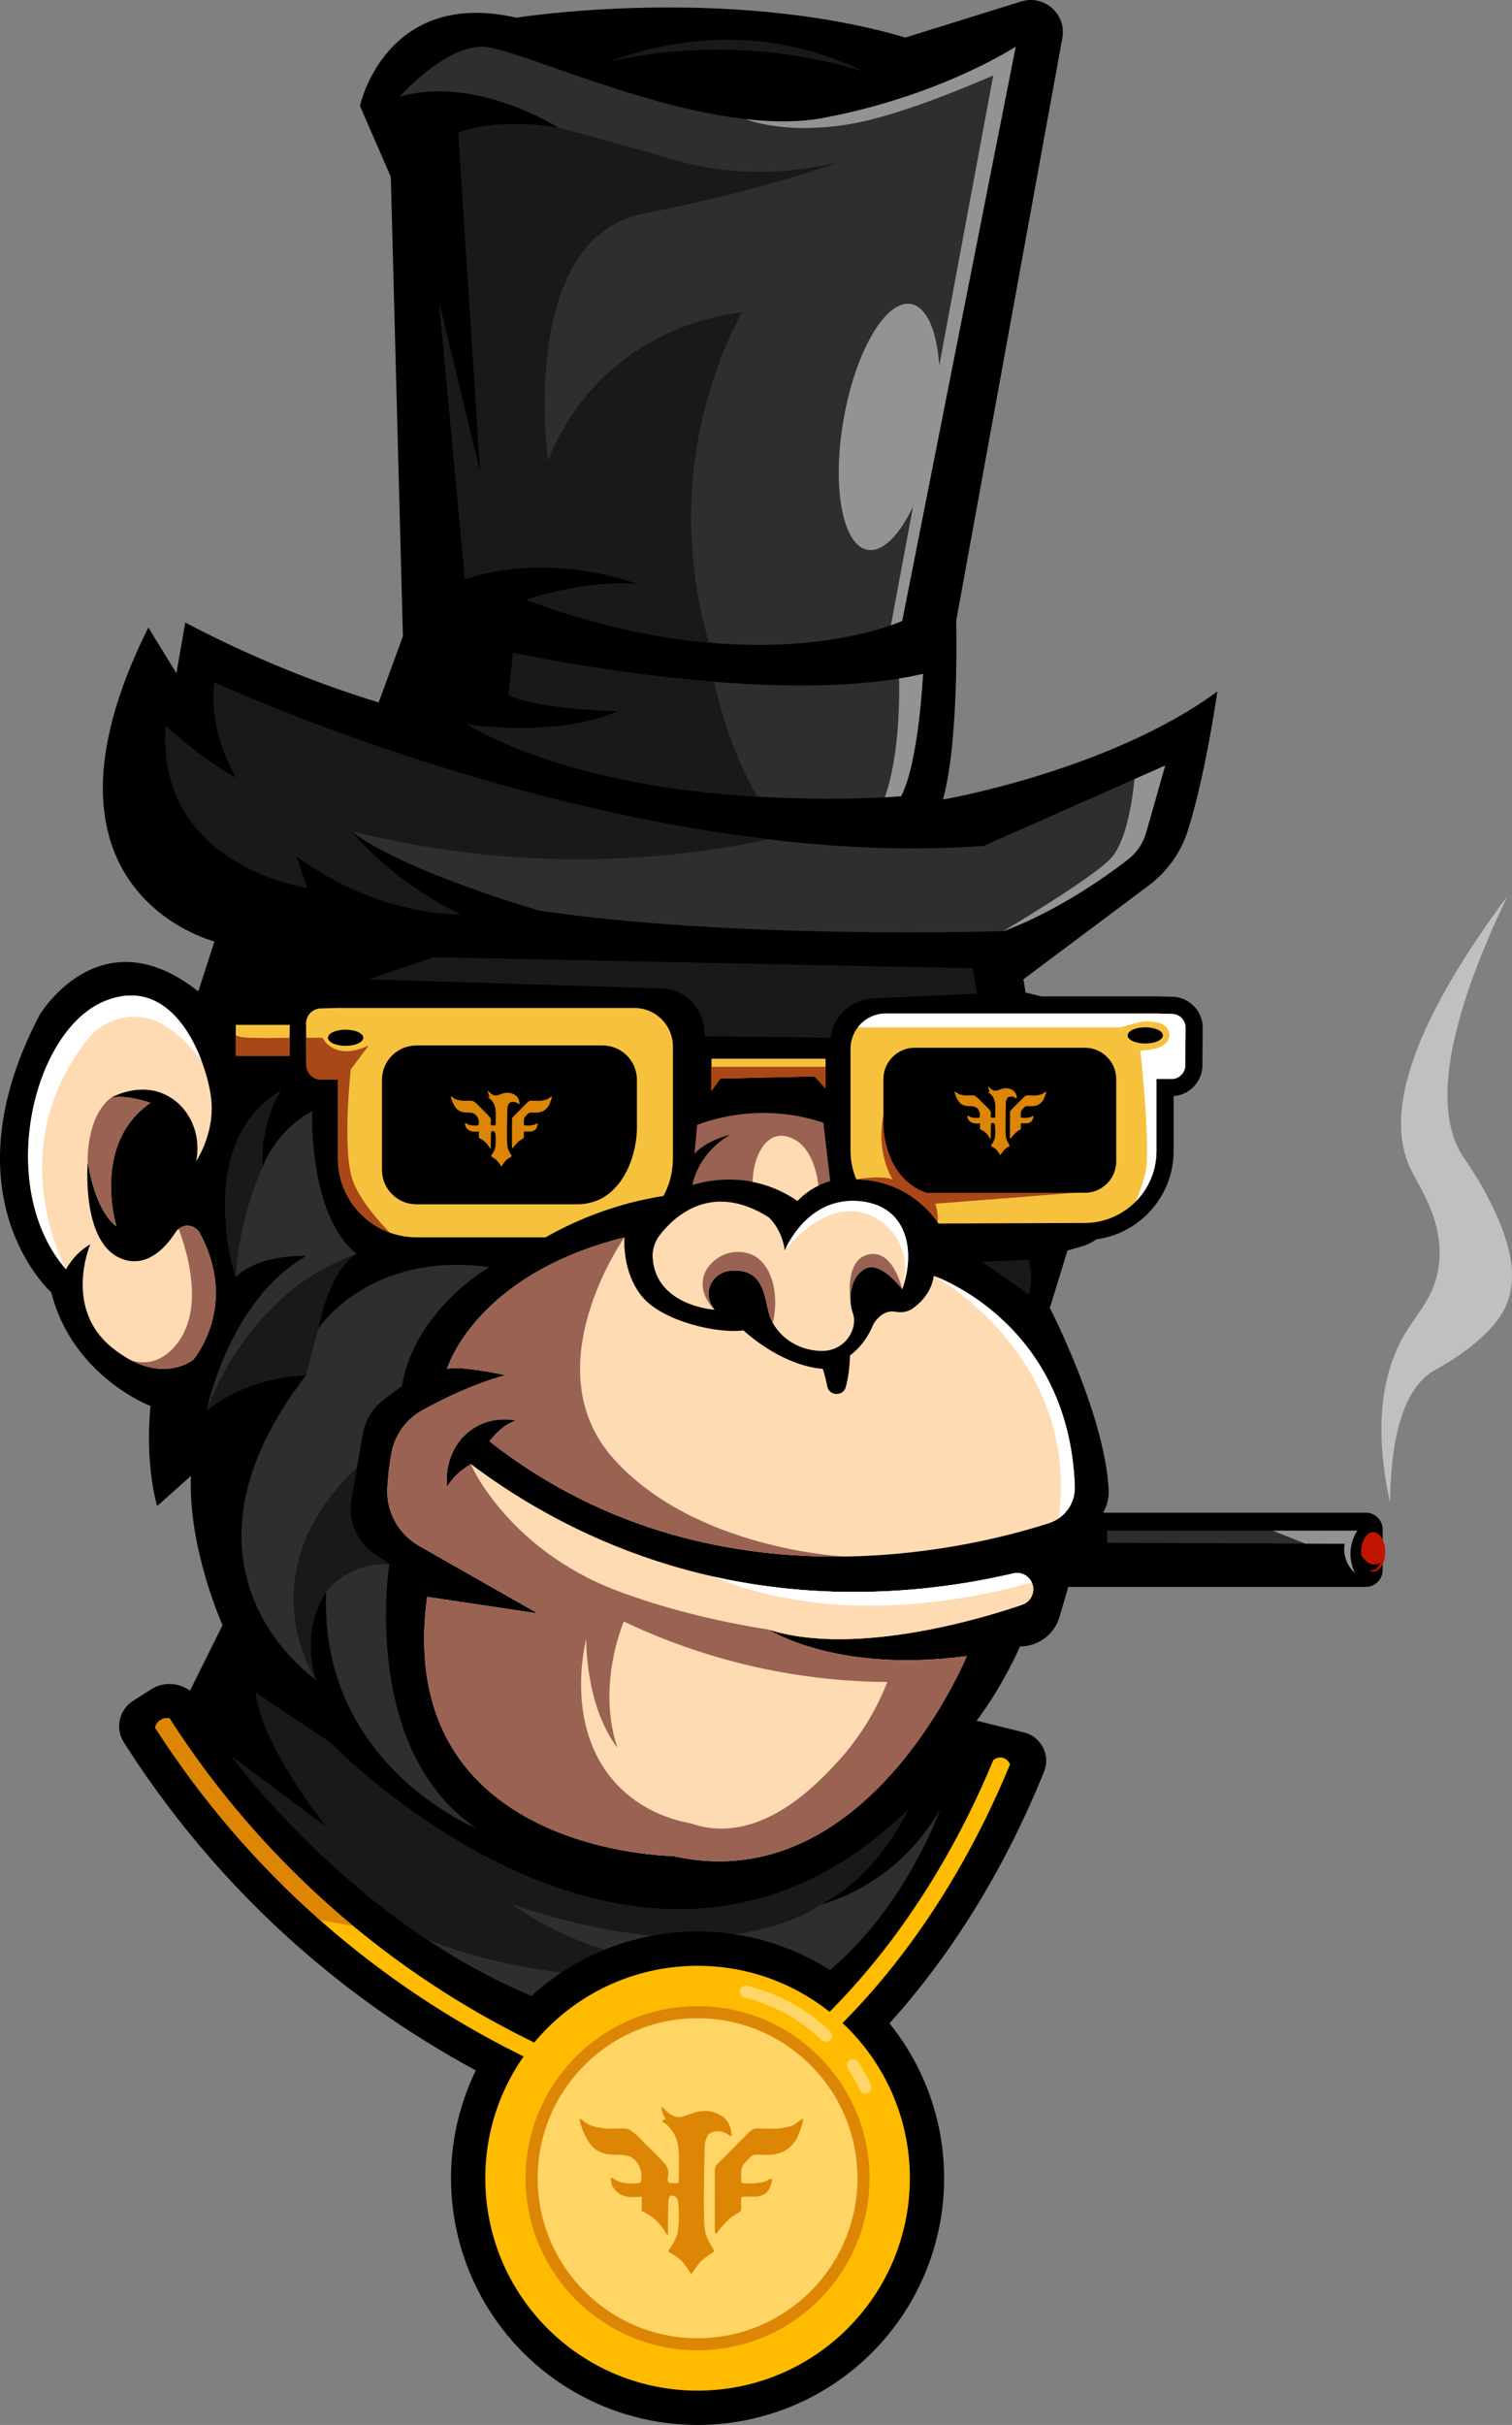 <?xml version="1.0" encoding="UTF-8"?>
<svg id="Layer_2" data-name="Layer 2" xmlns="http://www.w3.org/2000/svg" viewBox="0 0 2361 3784.15">
  <rect x="0" y="0" width="2361" height="3784.15" fill="#808080" stroke="none"/>
  <defs>
    <style>
      .cls-1 {
        fill: #939393;
      }

      .cls-2 {
        fill: #fb0;
      }

      .cls-3, .cls-4 {
        fill: #fff;
      }

      .cls-5 {
        fill: #ffd566;
      }

      .cls-6 {
        fill: #aa4717;
      }

      .cls-4 {
        opacity: .5;
      }

      .cls-7 {
        fill: #9a6252;
      }

      .cls-8 {
        fill: #f6c23d;
      }

      .cls-9 {
        fill: #bf1500;
      }

      .cls-10 {
        fill: #dd8505;
      }

      .cls-11 {
        fill: #2e2e2e;
      }

      .cls-12 {
        fill: #191919;
      }

      .cls-13 {
        fill: #fedbb2;
      }
    </style>
  </defs>
  <g id="Layer_1-2" data-name="Layer 1">
    <g>
      <path d="m2132.65,2360.54h-410.13c6.22-10.91,9.31-23.48,8.62-36.32-6.34-117.94-91.81-283.19-91.81-283.19l27.53-89.49,24.12-7.09c7.58-2.23,14.49-5.85,20.64-10.43,68.16-8.93,120.97-67.34,120.97-137.9v-85.69c24.87-1.65,44.77-22.42,44.98-47.73l.44-58.64c.22-26.14-20.85-47.94-47.12-48.6-8.07-.19-16.15-.39-24.28-.63h-180.71s-24.42-5.97-24.42-5.97l-3.44-20.65,195.79-146.48c28.78-21.54,50.12-51.5,61.02-85.76,27.9-87.66,46.06-216.92,46.06-216.92-168.65,123.9-428.5,168.65-428.5,168.65,25.81-92.93,20.65-278.78,20.65-278.78L1658.87,59.27c6.77-37.12-28.29-68.16-64.32-56.95l-180.66,56.23c-282.23-82.6-607.48-30.98-607.48-30.98-204.79-46.46-244.37,137.67-244.37,137.67l48.19,110.71,18.93,717.04-37.86,103.25c-44.96-13.84-93.04-30.62-143.41-51.05-58.44-23.7-111.35-48.82-158.61-73.71l-13.77,79.16-43.88-71.42c-206.51,413.01,103.25,489.88,103.25,489.88l-25.24,78.01c-153.73-121.61-247.81,36.71-247.81,36.71-149.14,284.52,18.36,433.09,18.36,433.09,32.7,130.79,154.88,177.25,154.88,177.25-9.18,92.93,10.33,156.03,10.33,156.03l52.77-47.04c-4.59,113.58,49.33,232.89,49.33,232.89l-50.87,102.45c-17.36-12.92-41.57-14.53-60.86-2.15l-28.21,18.1c-21.75,13.96-28.07,42.9-14.11,64.65l3.64,5.68c80.98,126.2,180,238.96,294.32,335.15,96.42,81.12,203.12,149.84,317.14,204.23l48.33,23.06,36.02-75.54c33.15,9.61,52.88,13.3,52.88,13.3,112.48,15.59,204.66,2.18,280.13-28.39l68.89,54.29,33.6-31.66c155.51-146.58,248.04-323.26,298.28-445.67l3.56-8.68c10.53-25.68-4.21-54.72-31.15-61.37l-74.05-18.28c41.5-55.16,67.79-115.89,67.79-115.89,28.55,0,53.67-18.85,61.66-46.26l13.59-46.67h464.54c14.57,0,26.39-11.81,26.39-26.39v-63.1c0-14.57-11.81-26.39-26.39-26.39Zm-631.19,365.77c-1.08,2.63-2.21,5.3-3.34,7.98l-13.67-3.19c9.39-8.72,18.33-18.35,26.79-28.43l-9.77,23.64Z"/>
      <path d="m820.1,3240.02c-111.99-53.42-216.77-120.9-311.44-200.55-112.25-94.45-209.5-205.18-289.03-329.12l-14.46-22.53,67.59-43.38,14.46,22.53c75.15,117.12,167.04,221.77,273.13,311.04,89.46,75.28,188.48,139.04,294.31,189.52l24.16,11.52-34.57,72.49-24.16-11.53Z"/>
      <path class="cls-11" d="m1585.96,72.87l-7.33,37.1-1.45,7.39-168.43,851.54c-.21.11-.48.16-.7.32-.75.27-1.45.59-2.19.91-1.93.86-4.77,1.98-8.57,3.37-1.82.7-3.91,1.45-6.16,2.25-4.66,1.66-10.23,3.48-16.65,5.41-5.67,1.71-12.05,3.53-19.06,5.3-38.28,9.85-96.37,20.08-171.97,19.97-23.77-.05-49.26-1.12-76.4-3.53-80.95-7.17-176.62-26.45-285.15-66.71,0,0,86.63-31.53,174.96-24.63,0,0-134.22-52.79-270.75-8.03l-40.15-430.24,64.25,266.14-34.43-532.28s53.91-24.09,156.01-8.03c0,0-129.62-82.61-247.78-48.19,0,0,69.98-79.18,129.62-78.06,4.6.11,10.55,1.02,17.72,2.68,4.66,1.07,9.85,2.46,15.53,4.07,75.49,21.84,234.88,89.95,377.5,106.28,41.06,4.71,80.68,5.14,116.55-1.07,1.28-.16,2.57-.43,3.85-.64,117.3-21.9,207.3-61.03,257.25-86.63,5.09-2.62,9.8-5.09,14.03-7.39,4.5-2.41,8.46-4.6,11.99-6.59,10.28-5.84,16.28-9.64,17.61-10.55.11-.05.16-.11.27-.16Z"/>
      <path class="cls-11" d="m1441.4,1051.51s-6.85,139.42-34.37,191.03c0,0-9.05.8-25.43,1.66-7.92.43-17.51.86-28.7,1.23-40.37,1.39-100.55,1.93-170.36-2.25-139.31-8.35-317-35.55-452.99-112.49,0,0,137.65,21.79,235.2-20.67,0,0-128.49-3.43-170.36-25.81l6.85-65.42s145.68,31.75,313.52,45.08c88.18,7.01,182.46,8.94,264.91-1.55,8.19-1.02,16.33-2.2,24.25-3.53,12.9-2.03,25.38-4.44,37.48-7.28Z"/>
      <path class="cls-11" d="m1819.44,1194.62l-8.83,31.16-20.77,73.08c-4.77,16.92-14.88,31.8-28.75,42.56-34.48,26.66-106.17,77.58-187.55,109.17-2.14.86-4.34,1.66-6.48,2.46h-.53c-16.87.54-423.49,12.8-724.54-32.12,0,0-195.95-55.95-285.42-117.89-4.98-3.48-7.76-5.62-8.24-5.94,1.87,2.36,63.6,78.76,170.31,129.56,0,0-125.6,5.19-256.4-91.18l17.24,49.9s-236.37-34-220.31-252.76c0,0,48.18,47.38,110.13,81.81,0,0-44.7-72.28-34.37-149.16,0,0,412.3,190.65,865.14,244.57,111.36,13.28,225.24,18.26,336.01,10.12l235.41-104.13,47.97-21.2Z"/>
      <path class="cls-12" d="m575.81,1528.2l101.53-34.42,841.52,17.21,6.88,39.58-163.14,7.59c-33.95,1.58-61.76,27.5-65.73,61.25h0c-65.59-.76-131.17-1.53-196.76-2.29l-.02-5.53c-.15-37.4-29.89-67.96-67.27-69.13-152.34-4.75-304.67-9.51-457.01-14.26Z"/>
      <polygon class="cls-8" points="1289.14 1652.11 1289.14 1698.58 1271.9 1679.63 1124.77 1683.06 1111.01 1702.01 1111.01 1652.11 1289.14 1652.11"/>
      <path class="cls-8" d="m1050.78,1633.16v174.7c0,21.15-5.3,41.06-14.72,58.41-8.08,1.28-16.49,2.78-25.27,4.6-16.92,3.48-35.07,8.08-54.07,14.13-42.19,13.38-77.26,30.2-104.83,45.88h-201.2c-14.72,0-28.8-2.57-41.87-7.28-47.33-17.19-81.16-62.53-81.16-115.75v-123.03h-25.81c-12.85,0-23.34-10.44-23.45-23.29l-.32-42.14-.16-22.11c-.11-12.8,10.07-23.34,22.86-23.66,8.94-.21,17.88-.43,26.88-.7h462.9c33.25,0,60.23,26.98,60.23,60.23Z"/>
      <path class="cls-8" d="m452.48,1599.32c-.11,6.75-.16,13.44-.27,20.18-.11,9.32-.21,18.69-.32,28h-83.73v-48.18h84.32Z"/>
      <path class="cls-7" d="m1296.42,1843.14c-5.35,1.5-11.35,3.59-17.61,6.59-.32.16-.59.27-.91.48-14.94,7.17-25.64,16.54-32.66,23.88-12.96-8.99-32.02-19.81-56.81-26.66-4.44-1.23-8.83-2.25-13.17-3.11-42.08-8.41-77.26-.16-94.28,5.03,1.55-7.07,4.02-14.94,7.76-23.13,14.03-30.57,38.07-47.6,51.4-55.57-2.19.48-37.48,9.37-55.79,29.82l4.28-45.13c21.25-7.87,52.79-16.81,91.77-18.31,45.45-1.82,82.18,7.23,105.31,14.88,3.53,30.41,7.12,60.82,10.71,91.23Z"/>
      <path class="cls-11" d="m743.31,2852.72s-245.53-98.67-234.02-369.42c-6.53,10.44-13.54,24.25-18.36,41.28-11.99,42.4-3.21,79.02,2.3,96.37,0,0-250.88-168.65-15.31-474.94,0,0-87.96,0-155.05,55.04,0,0,0-.05.05-.11,1.02-5.19,34.91-171.38,154.99-240.82,0,0-69.6-4.55-109.75,32.12,0,0-67.62-206.39,69.87-290.13-1.77,2.89-32.98,53.43-27.68,118.64l.05-.16c.32-.86,1.82-4.98,4.82-11.19l.21-.43c8.89-17.94,30.3-52.47,72.06-75.17,0,0-6.32,162.65,69.39,222.88q-.05,0-.11.05c-2.36,1.12-40.1,20.29-60.12,116.98l.05-.05c2.19-3.37,81.97-121.75,267.64-96.32,0,0-116.23,65.37-136.9,185.83l-28.22,21.15c-17.24,12.96-28.96,32.02-32.66,53.27l-9.21,52.41-8.78,49.84c-5.78,32.82,8.19,66.01,35.76,84.86l23.61,16.12s-45.94,287.99,135.35,411.87Z"/>
      <path class="cls-13" d="m301.61,2121.92s-37.75,31.05-96,1.34h-.05c-9.85-5.09-20.29-11.89-31.27-20.83-74.53-60.98-34.69-157.35-33.35-160.56-25.16,13.76-37.8,38.92-37.8,38.92-110.13-126.19-53.49-372.52,60.82-418.73,79.67-32.23,127.42,32.39,150.23,91.93,9.91,25.86,15.1,50.76,16.12,66.39,3.43,51.61-24.09,91.77-24.09,91.77,8.73-42.56-10.65-84.7-45.78-102.79-41.28-21.31-83.2,1.55-87.16,3.8,22.38-5.94,61.78,7.82,61.78,7.82-91.55,62.75-54.45,189.05-53.38,192.69-32.5-24.63-43.04-90.11-44.54-100.22l-.16-1.28c-2.57,41.33,0,132.03,53.43,152.32,41.87,15.9,72.33-23.61,83.57-41.44,1.34-2.14,3-3.96,4.87-5.51,2.84-2.25,6.16-3.8,9.8-4.5,9.32-1.71,18.74,2.68,23.24,11.03,61.94,115.06-10.28,197.88-10.28,197.88Z"/>
      <path class="cls-13" d="m1408.74,2011.79s0-.05-.05-.16c-.05-.05-.05-.11-.16-.16-3-3.91-34.27-43.79-57.18-31.8-17.83,9.32-24.36,31.27-23.29,50.81.05.27.05.37.05.37.37,6.75,1.71,13.22,3.75,18.79,8.03,21.79-10.33,59.64-50.49,58.52-32.93-.96-60.98-18.85-74.58-43.63-3-5.41-5.3-11.19-6.75-17.19-6.91-28.27-9.64-69.87-61.03-64.09-25.27,2.84-40.21,29.5-28.59,52.15,1.44,2.78,3.16,5.62,5.19,8.46l.05.05s-91.71-5.89-96.53-81.11c-.8-12.58,3.21-25,10.87-35.07,22.27-29.02,80.47-84.7,170.04-28.38,0,0,21.09,17.77,25.38,52.2,0,0,.05-.05.11-.21,1.87-4.66,34.27-80.58,110.93-77.26,79.02,3.48,94.66,75.76,72.28,137.7Z"/>
      <path class="cls-13" d="m1678.31,2319.9c.64,20.13-9.15,38.71-25.16,49.63-4.55,3.16-9.64,5.68-15.1,7.44-58.41,18.79-175.87,49.95-318.93,51.99-167.79,2.36-370.76-35.28-554.77-179.73,0,0,17.99-25.81,42.08-32.66-7.71-1.45-38.71-6.37-67.73,12.58-28.8,18.85-44.38,53.97-40.69,90.64,4.23-6.42,10.49-14.51,19.49-22.38,6.32-5.51,12.47-9.58,17.78-12.58,65,48.83,154.62,104.19,269.25,144.23,238.25,83.36,454.06,55.15,577.74,26.23,20.61-4.82,37.75,16.22,28.86,35.5-2.89,6.26-8.19,11.08-14.78,13.33-48.35,16.76-256.93,83.2-396.3,38.82,0,0,105.42,68.85,309.62,41.33,0,0-156.01,380.88-458.88,312.03,0,0-437.95-3.21-383.77-404.38l172.66,25.81-185.14-105.31c-.32-.16-.64-.37-.96-.59-31.59-18.42-50.7-52.9-48.72-89.46.91-17.24,2.89-36.67,6.75-56.32,5.46-28,23.5-51.93,48.51-65.69,31.37-17.29,79.45-40.9,129.08-54.34,0,0-67.67-15.21-91.18-9.9,0,0,42.99-146.7,277.06-205.21,0,0-4.6,53.32,27.52,92.35,32.12,39.03,119.34,58.52,158.31,52.79,0,0,44.81,42.72,101.08,56.32,7.44,1.82,15.04,3.1,22.81,3.75,0,0,3.85,11.4,6.91,26.98,3,15.58,24.95,16.49,29.02,1.18,3.48-13.17,6.05-29.39,6.53-49.26,0,0,22.97-14.62,36.73-49.04,0,0,13.06-22.97,33.78-19.06,9.64,1.82,19.65.54,27.57-5.19,12.96-9.32,29.34-25.75,32.71-50.65,0,0,.05,0,.16.05,6.37,2.25,211.21,75.33,220.1,328.78Z"/>
      <path class="cls-11" d="m1468.33,2823.01c-2.52,7.17-145.95,408.88-500.16,334.89-112.54-23.5-214.32-73.51-300.89-130.96-186.15-123.67-302.17-281.88-304.8-285.47l149.11,111.25s-100.98-123.89-112.43-211.1l116.98,78.01s487.85,507.07,901.86,104.45c-1.45,3.16-48.51,103.92-136.63,147.93,0,0,115.8-25.22,186.96-149Z"/>
      <path class="cls-8" d="m1851.24,1603.82l-.43,58.68c-.11,11.72-9.69,21.25-21.42,21.25h-23.56v112.38c0,30.57-12.21,58.25-32.02,78.49-20.4,20.88-48.88,33.84-80.36,33.84-75.97.32-151.94.64-227.97.91,0,0-.16-.27-.48-.75-.27-.43-.59-.86-.86-1.28-.86-1.28-1.87-2.68-2.94-4.18-1.28-1.71-2.84-3.75-4.71-6-.75-.91-1.61-1.93-2.46-2.89-1.07-1.23-2.25-2.57-3.53-3.91-18.74-20.18-55.79-49.2-113.23-49.84-5.94-13.6-9.15-28.64-9.15-44.38v-159.55c0-12.58,4.23-24.15,11.35-33.41,10.01-13.12,25.86-21.58,43.63-21.58h422.74c8.19.21,16.33.43,24.52.64,11.67.27,20.99,9.9,20.88,21.58Z"/>
      <path class="cls-12" d="m1087.51,700.46c-20.13,126.94-.27,233.91,19.54,302.44-80.95-7.17-176.62-26.45-285.15-66.71,0,0,86.63-31.53,174.96-24.63,0,0-134.22-52.79-270.75-8.03l-40.15-430.24,64.25,266.14-34.43-532.28s53.91-24.09,156.01-8.03c0,0,50.49,12.58,185.89,51.61,129.35,37.26,248.21,3.32,258.49.27-10.17,3.8-123.19,45.13-311.28,82.34-197.34,38.98-149.16,385.48-149.16,385.48,12.69-32.23,36.89-80.74,82.61-126.19,83.68-83.25,183.75-100.97,220.26-105.58-26.02,49.42-56.59,121.8-71.1,213.41Z"/>
      <path class="cls-12" d="m964.74,1110.03s-128.49-3.43-170.36-25.81l6.85-65.42s145.68,31.75,313.52,45.08c7.98,34.53,29.07,113.66,67.78,179.3-139.31-8.35-317-35.55-452.99-112.49,0,0,137.65,21.79,235.2-20.67Z"/>
      <path class="cls-12" d="m548.26,1297.04l.05.05c1.87,2.36,63.6,78.76,170.31,129.56,0,0-125.6,5.19-256.4-91.18l17.24,49.9s-236.37-34-220.31-252.76c0,0,48.18,47.38,110.13,81.81,0,0-44.7-72.28-34.37-149.16,0,0,412.3,190.65,865.14,244.57-58.31,12.31-123.24,22.25-194.01,27.34-182.89,13.15-339.83-10.82-457.77-40.14Z"/>
      <path class="cls-12" d="m556.78,1956.75c-2.36,1.12-40.1,20.29-60.12,116.98l-18.74,72.28s-87.96,0-155.05,55.04c0,0,0-.05.05-.11,1.87-5.62,62.85-184.87,233.86-244.19Z"/>
      <path class="cls-12" d="m410.35,1820.76c-8.64,19.28-17.2,41.71-24.41,67.11-11.17,39.39-15.97,75.06-17.78,104.38-9.19-24.28-16.85-64.21-16.62-113.66.28-62.07,17.75-134.6,86.49-176.46-1.77,2.89-32.98,53.43-27.68,118.64Z"/>
      <path class="cls-12" d="m410.4,1820.6c.32-.86,1.82-4.98,4.82-11.19l-4.82,11.19Z"/>
      <path class="cls-12" d="m490.92,2524.58c-11.99,42.4-3.21,79.02,2.3,96.37,0,0-111.31-164.63,64.14-330.92l-8.78,49.84c-5.78,32.82,8.19,66.01,35.76,84.86l23.61,16.12c-12.01-.51-36.78.14-63.12,14.05-17.07,9.02-28.61,20.35-35.55,28.4-6.95,11.1-13.72,24.88-18.36,41.28Z"/>
      <path class="cls-12" d="m1418.01,2824.08c-1.45,3.16-48.51,103.92-136.63,147.93,0,0-143.38,114.89-480.57.05,3.8,3.05,129.24,100.87,330.28,98.62,0,0-218.65,50.75-463.81-43.74-186.15-123.67-302.17-281.88-304.8-285.47l149.11,111.25s-100.98-123.89-112.43-211.1l116.98,78.01s487.85,507.07,901.86,104.45Z"/>
      <path class="cls-7" d="m1611.12,2490.8c-2.89,6.26-8.19,11.08-14.78,13.33-48.35,16.76-256.93,83.2-396.3,38.82l.05.05c2.73,1.71,108.04,68.42,309.56,41.28,0,0-156.01,380.88-458.88,312.03,0,0-437.95-3.21-383.77-404.38l172.66,25.81-185.14-105.31c-.32-.16-.64-.37-.96-.59-31.59-18.47-50.7-52.9-48.72-89.46.91-17.24,2.89-36.67,6.75-56.32,5.46-28,23.5-51.93,48.51-65.69,31.37-17.29,79.45-40.9,129.08-54.34,0,0-67.67-15.21-91.18-9.9,0,0,42.99-146.7,277.06-205.21,0,0-144.56,204.89-16.06,346.5,128.49,141.66,360.1,151.52,360.1,151.52v.05c-167.79,2.36-370.76-35.28-554.77-179.73,0,0,17.99-25.81,42.08-32.66-7.71-1.45-38.71-6.37-67.73,12.58-28.8,18.85-44.38,53.97-40.69,90.64,4.23-6.42,10.49-14.51,19.49-22.38,6.32-5.51,12.47-9.58,17.78-12.58,30.73,23.13,67.03,47.65,108.84,71.37,46.58,26.39,100.01,51.77,160.4,72.87,78.06,27.36,153.76,42.67,224.6,49.9,145.25,14.88,270-4.23,353.14-23.66,12.96-3.05,24.57,4.18,29.18,14.78.8,1.82,1.34,3.69,1.66,5.68.86,4.82.32,10.01-1.98,15.04Z"/>
      <circle cx="1089.26" cy="3399.13" r="385.02"/>
      <path class="cls-13" d="m1611.12,2490.8c-2.89,6.26-8.19,11.08-14.78,13.33-48.35,16.76-256.93,83.2-396.3,38.82-90.75-14.24-167.36-35.18-231.29-58.63-72.44-26.5-137.54-70.3-187.28-129.3-33.62-39.89-45.56-68.64-46.15-70.14,30.73,23.13,66.98,47.6,108.79,71.31,46.58,26.39,100.01,51.77,160.4,72.87,37.26,13.06,73.94,23.4,109.81,31.32,39.35,8.83,77.74,14.78,114.79,18.58,145.25,14.88,270-4.23,353.14-23.66,12.69-3,24.09,3.91,28.86,14.13.11.21.21.43.32.64.8,1.82,1.34,3.69,1.66,5.68.86,4.82.32,10.01-1.98,15.04Z"/>
      <path class="cls-13" d="m973.91,2530.33c-26.46,69.89-29.05,140.09-9.76,197.35-50.82-67.53-48.74-169.71-48.74-169.71-1.67,6.2-36.88,145.53,54.49,233.36,38.75,37.25,83.9,49.5,108.48,54.01,0,0,.02,0,.02-.01,7.51,2.62,18.74,5.89,32.61,7.39,92.27,9.99,168.48-72.61,196.76-103.26,22.18-24.04,53.98-64.59,77.86-124.63-53.11-.4-117.45-5.19-189.15-19.93-91.16-18.73-166.13-47.76-222.57-74.57Z"/>
      <path class="cls-13" d="m1277.89,1850.21c-14.94,7.17-25.64,16.54-32.66,23.88-12.96-8.99-32.02-19.81-56.81-26.66-4.44-1.23-8.83-2.25-13.17-3.11,1.11-38.01,16.78-66.28,37.79-71.23,9.78-2.3,18.36,1,22.44,2.63,36.78,14.7,42.05,70.23,42.4,74.48Z"/>
      <ellipse cx="539.68" cy="1619.41" rx="27.53" ry="12.62"/>
      <path class="cls-7" d="m181.68,1913.65c-32.5-24.63-43.04-90.11-44.54-100.22l-.16-1.28s-2.57-68.8,36.14-98.94c0,0,.05,0,.16-.05,22.38-5.94,61.78,7.82,61.78,7.82-91.55,62.75-54.45,189.05-53.38,192.69Z"/>
      <ellipse cx="1788.33" cy="1615.77" rx="27.53" ry="12.62"/>
      <path class="cls-7" d="m1206.79,2064.52c-3-5.41-5.3-11.19-6.75-17.19-6.91-28.27-9.64-69.87-61.03-64.09-25.27,2.84-40.21,29.5-28.59,52.15,1.44,2.78,3.16,5.62,5.19,8.46-.03-.03-.06-.06-.11-.11-2.54-2.56-21.9-22.03-17.76-47.33,4.14-25.34,28.62-36.67,31.62-38,16.02-7.1,33.49-5.56,45.13-.32,28.02,12.6,43.6,56.2,32.3,106.42Z"/>
      <path class="cls-7" d="m1408.69,2011.63c-2.14-2.73-34.05-44.17-57.34-31.96-17.83,9.32-24.36,31.27-23.29,50.81-.8-5.25-8.83-64.68,28.16-72.92,37.64-8.35,51.72,50.59,52.47,54.07Z"/>
      <circle class="cls-2" cx="1089.26" cy="3399.13" r="331.48"/>
      <path class="cls-10" d="m1089.25,3667.71c-148.09,0-268.57-120.49-268.57-268.58s120.48-268.58,268.57-268.58,268.58,120.48,268.58,268.58-120.49,268.58-268.58,268.58Z"/>
      <path class="cls-5" d="m1089.25,3648.84c-137.69,0-249.7-112.02-249.7-249.71s112.01-249.7,249.7-249.7,249.71,112.02,249.71,249.7-112.02,249.71-249.71,249.71Z"/>
      <g>
        <path class="cls-10" d="m1253.72,3306.44c-1.13.42-2.12,1.1-3.13,1.72-2.95,1.82-5.52,4.17-8.48,5.99-2.09,1.28-4.15,2.61-6.5,3.31-5.62,1.67-11.28,3.17-17.13,3.81-1.99.22-3.99.52-5.98.58-3.29.1-6.59.03-9.89.03v-.05s-.01.05-.01.05c-.73-.02-1.46-.03-2.19-.05-1.27-.09-2.54-.2-3.81,0-.28-.04-.56-.12-.84-.13-4.89-.07-9.78-.13-14.67-.19-.94-.01-1.85.15-2.74.44-2.05.57-3.93,1.45-5.51,2.89-.11.06-.23.12-.34.18,0,0,0,0,0,0-.2.17-.4.35-.59.52h0c-.06.06-.12.11-.17.17h0c-1.19.75-2.17,1.75-3.15,2.74-10.39,10.45-20.88,20.8-31.19,31.33-5.96,6.08-12.07,12.02-17.94,18.19-1.94,2.03-3.2,4.5-3.21,7.21-.1,19.16-.06,38.33-.06,57.49,0,13.13,0,26.25,0,39.38,0,1.09.37,2.03,1.04,2.87.55.52,1.24.4,1.9.42.31,0,.46-.18.58-.44,1.5-3.07,3.74-5.64,5.96-8.16,3.05-3.47,5.91-7.14,9.35-10.27,2.06-1.88,3.9-3.99,5.98-5.85,1.25-1.12,2.79-1.8,4.16-2.73,2.63-1.78,5.35-3.41,8.12-4.94,2.76-1.53,4.36-3.72,4.28-6.95-.04-1.68-.05-3.36-.16-5.05-.2-3.08-.18-6.18-.21-9.27-.02-2.57,1.18-3.75,3.75-3.75,6.33,0,12.67,0,19,0,.47,0,.93-.04,1.4-.08,3.25-.3,6.31-1.32,9.28-2.59,2.12-.91,4.22-1.87,5.92-3.5,1.22-1.18,2.27-2.51,3.28-3.86,1.58-2.11,2.36-4.61,3.28-7.02,1.15-2.99,2.12-6.05,2.35-9.28.03-.4.29-.87-.24-1.16-.22-.25-.51-.44-.82-.29-.37.19-.75.13-1.11.1-.88-.07-1.61.2-2.36.67-3.59,2.24-7.43,3.91-11.6,4.71-2.6.5-5.24.8-7.87,1.13-1.54.19-3.08.39-4.62.49-1.89.11-3.78.04-5.67.06-.27,0-.58-.15-.82.12-1.63.11-3.22-.37-4.86-.35-1.77.03-3.55-.17-5.32-.35-1.58-.16-2.63-1.26-2.84-2.84-.07-.52-.1-1.05-.1-1.57.03-3.88.02-7.75.16-11.63.06-1.57-.05-3.19.25-4.72.68-3.46,1.9-6.71,4.24-9.45,2.55-2.99,5.33-5.77,8.05-8.61,2-2.09,3.96-4.17,6.79-5.14,1.33-.25,2.64-.56,4.02-.51,4.65.14,9.3.25,13.95.35,1.81.04,3.63.19,5.41.01,2.39-.24,4.8-.18,7.18-.48,1.86-.23,3.72-.51,5.52-1.07,4.81-1.29,9.62-2.57,13.75-5.52.49-.32,1-.62,1.47-.96,2.24-1.61,4.58-3.1,6.53-5.08,1.9-1.94,3.81-3.87,5.43-6.08,2.21-3.02,4.22-6.16,5.7-9.59,1.49-3.47,2.84-7,4.12-10.56,1.92-5.35,3.44-10.8,4.49-16.39.12-.67-.06-.63-.54-.45Z"/>
        <path class="cls-10" d="m1113.44,3509.29c-1.97-3.05-3.67-6.24-5.35-9.45-.87-1.65-1.58-3.39-2.67-4.92-.02-.12-.08-.24-.23-.33-.89-2.43-1.83-4.85-2.66-7.3-2.14-6.26-2.45-12.82-2.97-19.33-.15-1.88-.11-3.79-.14-5.68-.15-7.73-.26-15.46-.32-23.18-.03-4.64-.1-9.27.06-13.91.22-6.53.02-13.06.14-19.6.17-9.27.11-18.54.44-27.8.15-4.25.05-8.5.29-12.74.18-3.25.13-6.51.18-9.77.07-2.81,0-5.62.35-8.42.44-3.64,1.23-7.17,2.62-10.56.82-1.99,1.77-3.93,3.33-5.48,3.5-3.46,7.93-4.64,12.64-5.05,1.38-.12,2.78.03,4.17.1,2.67.14,5.21.75,7.6,1.83,3.43,1.54,6.7,3.39,9.55,5.9.18.16.32.33.58.1.94-.83,1.83-1.66,1.3-3.1-.08-.21-.05-.46-.08-.69-.37-3.06-.6-6.16-1.5-9.12-1.21-3.99-3.17-7.63-5.63-10.98-1.36-1.85-2.71-3.75-4.51-5.21-5.76-4.67-12.38-7.6-19.54-9.31-3.69-.88-7.46-1.17-11.27-1.1-2.15.04-4.27.27-6.38.56-2.7.37-5.36,1.03-7.97,1.79-3.32.97-6.6,2.11-9.87,3.24-3.43,1.19-6.82,2.5-10.38,3.32-2.99.68-6.03.94-8.98.32-5.15-1.08-9.58-3.67-13.49-7.17-3.02-2.71-5.83-5.63-8.67-8.52-.19-.2-.35-.57-.68-.46-.41.13-.22.55-.23.84-.17,3.73.7,7.24,2.08,10.68,1,2.49,2.22,4.86,3.52,7.2.5.91.5.92-.47,1.3-1.22.48-2.43.99-3.66,1.44-.53.19-.88.74-.7,1.01.56.81.75,1.86,1.82,2.36,2.01.94,3.84,2.17,5.52,3.65,3.75,3.31,6.76,7.22,9.6,11.29,2.86,4.1,4.64,8.67,6.07,13.4.5,1.64.91,3.31,1.25,4.98.36,1.78.72,3.58.86,5.39.1,1.34.43,2.63.56,3.95.06,1.22.13,2.44.19,3.66-.13,1,.21,1.95.32,2.93-.01,6.32-.13,12.64,0,18.96-.11,6.89-.22,13.78-.33,20.66-.04,1.06-.15,2.13-.1,3.19.07,1.36-.59,2.13-1.78,2.59-1.17,0-2.33.03-3.5.03-2.42,0-4.85.07-7.27-.04-1.38-.06-2.91-.17-3.56-1.72-.66-1.58-1.27-3.11-1.03-4.99.31-2.42.8-4.82.99-7.26.17-2.24.14-4.43-.4-6.61-.21-.85-.6-1.63-.87-2.45-.82-2.46-2.05-4.69-3.71-6.71-2.35-2.85-4.99-5.43-7.52-8.11-6.52-6.92-13.38-13.51-20.17-20.17-3.04-2.98-6.2-5.85-9.04-9.02-3.96-4.42-8.21-8.53-12.88-12.18-1.97-1.54-4.06-2.92-6.28-4.12-3.17-1.71-6.62-1.82-10.04-1.88-6.42-.11-12.83.31-19.26.24-4.47-.05-8.94-.13-13.37-.8-3.09-.47-6.16-.98-9.19-1.73-3.22-.79-6.41-1.69-9.51-2.92-3.02-1.21-5.65-3.07-8.19-5.01-2.29-1.75-4.42-3.69-7.11-4.85-.39-.17-.85-.62-1.15-.42-.36.25.14.71.2,1.09.61,3.85,1.66,7.6,2.78,11.32.7,2.33,1.59,4.6,2.49,6.86,1.49,3.75,3.27,7.37,5.21,10.92,2.71,4.95,5.84,9.6,9.71,13.73,5.53,5.91,12.58,8.99,20.24,10.93,2.85.72,5.79.99,8.72,1.25,2.28.2,4.57.22,6.86.33,3.95.18,7.91.07,11.86.5,2.91.32,5.79.69,8.58,1.59,3.83,1.23,6.95,3.6,9.84,6.3,3.84,3.59,6.39,7.99,8.21,12.87.46,1.24.59,2.55,1.02,3.8.6,1.71.91,3.5,1.01,5.3.21,3.76-.04,7.49-.78,11.18-.21,1.06-.47,1.96-1.76,2.23-2.07.43-4.13,1.03-6.24,1.04-4.91.02-9.82.2-14.73-.32-2.96-.31-5.87-.76-8.72-1.64-4.29-1.32-8.31-3.17-11.91-5.88-.33-.24-.71-.37-1.11-.38-.67-.01-1.34,0-2.01-.03-.58-.03-.86.21-.71.77.28,1.07.13,2.18.37,3.27.39,1.72.62,3.47,1.02,5.19.6,2.55,2.05,4.68,3.59,6.74,1.83,2.46,3.75,4.86,6.2,6.73,5.53,4.22,11.92,6.23,18.77,6.71,5.03.36,10.09.37,15.12-.29.81-.11,1.63-.19,2.47-.05.47.08.83.31.81.73-.06,1.09.25,2.13.22,3.21-.05,1.66-.06,3.32-.09,4.99-.08,3.92-.17,7.85-.26,11.77-.02.97.24,1.67,1.25,2.06,1.07.41,2.1.96,3.13,1.48,2.92,1.47,5.72,3.15,8.44,4.94,2.61,1.71,5.1,3.59,7.42,5.69.77.69,1.67,1.24,2.43,1.96,2.48,2.36,4.63,5.01,6.92,7.54.04.07.08.15.13.22,3.18,4.05,6.1,8.28,8.68,12.74.48.83.98,1.65,1.47,2.48.07.12.13.29.32.19.16-.09.11-.25.08-.39.4-.04.6-.3.71-.67.22-.69.32-1.39.32-2.13-.01-6.27-.05-12.53,0-18.8.08-8.73,0-17.47.39-26.2.08-1.74.03-3.47.16-5.21.2-2.55.74-4.95,2.12-7.12.43-.68.96-1.19,1.87-1.06.4.05.8-.02,1.2-.07,1.73-.21,3.42-.09,4.95.88,2.06,1.3,3.27,3.27,4.2,5.42,1.2,2.77,1.01,5.8,1.46,8.72.25,2.06.03,4.14.33,6.2.06,2.67.12,5.35.17,8.02.09,4.42-.11,8.84-.16,13.25-.06,1.92-.5,3.83-.3,5.76-.01,1.47-.62,2.86-.56,4.33,0,.08.01.16.02.24-.05,1.52-.75,2.94-.69,4.48-.39.99-.31,2.09-.75,3.07-.28.31-.38.71-.49,1.1-.83,2.85-2,5.57-3.35,8.21-2.53,4.95-5.51,9.63-8.73,14.15-.65.91-.63,2.05-1.27,2.93-.04.05.12.24.18.36-.27.27-.07.37.16.49,3.09,1.76,6.17,3.52,9.09,5.57,3.26,2.3,6.72,4.31,9.58,7.14,2.38,2.36,4.84,4.64,6.75,7.42,1.25,1.82,2.53,3.64,3.82,5.43,2.1,2.91,3.96,5.96,5.7,9.09.11.2.16.47.44.5.33.03.41-.26.54-.49,1.48-2.61,2.97-5.23,4.8-7.61,2.25-2.93,4.34-5.98,6.7-8.84,1.24-1.51,2.35-3.14,3.84-4.4,3.01-2.55,6.13-4.96,9.32-7.28,3.21-2.32,6.56-4.45,9.95-6.49.58-.35.74-.69.39-1.26-.3-1.26-.79-2.46-1.49-3.55Z"/>
      </g>
      <path class="cls-8" d="m1456.5,1897.16c3.75,4.5,6.32,8.08,7.66,10.17-1.98-2.84-4.5-6.32-7.66-10.17Z"/>
      <path class="cls-6" d="m452.22,1619.51c-.11,9.32-.21,18.69-.32,28h-83.73v-31.96c3.16,1.66,9.21,3.43,20.93,3.86,18.85.7,50.27.27,63.12.11Z"/>
      <path class="cls-6" d="m608.82,1923.61c-47.33-17.19-81.16-62.53-81.16-115.75v-123.03h-25.81c-12.85,0-23.34-10.44-23.45-23.29l-.32-42.14h25.48s17.19,37.85,72.28,12.05l-28.11,37.32s-14.35,130.64,4.02,176.04c12.1,29.93,39.67,61.09,57.07,78.81Z"/>
      <polygon class="cls-6" points="1289.14 1664.75 1289.14 1698.58 1271.9 1679.63 1124.77 1683.06 1111.01 1702.01 1111.01 1664.75 1289.14 1664.75"/>
      <path class="cls-6" d="m1460.3,1878.42s5.09,11.35,3.85,28.91c-.86-1.28-1.87-2.68-2.94-4.18-1.28-1.71-2.84-3.75-4.71-6-.75-.91-1.61-1.93-2.46-2.89-1.07-1.23-2.25-2.57-3.53-3.91-18.74-20.18-55.79-49.2-113.23-49.84,0,0,37.05-7.17,56.54,0,0,0-26.45-40.42-14.35-99.8,12.05-59.37,298.91,120.62,298.91,120.62l-218.06,17.08Z"/>
      <path d="m1379.44,1684.01v70.06c0,3.67.78,84.34,67.52,107.27h247.04c27.04,0,48.99-21.95,48.99-48.99v-128.34c0-27.04-21.95-48.99-48.99-48.99h-265.57c-27.04,0-48.99,21.95-48.99,48.99Z"/>
      <path class="cls-2" d="m843.16,3191.68l-11.51,24.2c-109.97-52.47-212.82-118.7-305.76-196.92-8.94-7.55-17.83-15.2-26.56-22.97-99.05-87.48-185.46-188.35-257.15-300.09.32-1.39,1.93-7.6,8.19-11.67,6.42-4.23,13.01-3.05,14.35-2.78,40.58,63.39,102.69,149.16,192.58,238.52,27.47,27.3,56.11,53.54,85.82,78.54,2.94,2.46,5.89,4.93,8.83,7.28,88.82,73.62,186.8,136.1,291.2,185.89Z"/>
      <path class="cls-2" d="m1577.18,2753.25c-46.69,113.77-135.4,285.58-285.47,427.03l-21.2-16.7c146.91-137.43,234.18-304.9,280.44-416.8.63-.56,6.31-5.45,14.1-3.9,8.7,1.73,11.94,9.88,12.13,10.38Z"/>
      <polygon points="1499.93 2691.95 1468.33 2737.99 1506.82 2746.77 1536.65 2719.36 1518.56 2693.7 1499.93 2691.95"/>
      <path class="cls-11" d="m2108.72,2423.08c-.4,15.1,4.55,26.5,7.25,31.8-3.35-2.95-10.2-9.85-14.15-21.05-3.8-10.9-2.9-20.35-2.15-24.8-20.5-.05-41-.15-61.5-.2-11.15-.05-22.3-.1-33.45-.15-7.9,0-15.75-.05-23.6-.1-84.15-.3-168.2-.65-252.3-1v-18.95h390.65c-3.3,5.05-10.35,17.3-10.75,34.45Z"/>
      <path class="cls-12" d="m950.45,96.42c45.44-10.21,102.46-18.76,168.3-18.93,95.32-.24,174.41,17.17,230.6,34.42-29.51-14.58-65.66-28.78-108.01-38.29-127.67-28.65-236.1,2.35-290.9,22.8Z"/>
      <path class="cls-10" d="m551.96,3005.79l-52.63-9.8c-99.05-87.48-185.46-188.35-257.15-300.09.32-1.39,1.93-7.6,8.19-11.67,6.42-4.23,13.01-3.05,14.35-2.78,40.58,63.39,102.69,149.16,192.58,238.52,27.47,27.3,56.11,53.54,85.82,78.54,2.94,2.46,5.89,4.93,8.83,7.28Z"/>
      <path class="cls-3" d="m1678.31,2319.9c.64,20.13-9.15,38.71-25.16,49.63,33.41-251.26-188.51-374.83-194.94-378.41,6.37,2.25,211.21,75.33,220.1,328.78Z"/>
      <path class="cls-3" d="m1408.74,2011.79s0-.05-.05-.16c-.05-.05-.05-.11-.16-.16,1.65-5.01,14.67-46.74-10.99-83.59-2.22-3.18-22-30.72-56.48-36.69-59.52-10.32-109.68,52.79-115.11,59.63-.17.22-.31.4-.41.52,1.87-4.66,34.27-80.58,110.93-77.26,79.02,3.48,94.66,75.76,72.28,137.7Z"/>
      <path class="cls-3" d="m1611.12,2469.44c-257.95,71.47-428.74,20.29-496.79-9.05,39.35,8.83,77.74,14.78,114.79,18.58,145.25,14.88,270-4.23,353.14-23.66,12.69-3,24.09,3.91,28.86,14.13Z"/>
      <ellipse class="cls-1" cx="1388.62" cy="666.2" rx="194.81" ry="72.29" transform="translate(491.16 1917.87) rotate(-79.99)"/>
      <path class="cls-1" d="m1585.96,72.87c-.11.05-.16.11-.27.16-.25.17-.7.47-1.26.82-1.11.71-2.82,1.77-5.15,3.18-.27.16-.54.33-.83.5-.45.27-.95.57-1.43.86-.6.36-1.21.72-1.87,1.11-.22.13-.46.27-.68.4-1.91,1.12-4.02,2.34-6.38,3.68-3.53,1.98-7.5,4.18-11.99,6.59,0,0,0,.02,0,.03-4.25,2.29-8.91,4.75-14.02,7.36-49.95,25.59-139.95,64.73-257.25,86.63-1.28.21-2.57.48-3.85.64-35.87,6.21-75.49,5.78-116.55,1.07,0,0,58.46,25.16,162.87,7.71,67.01-11.21,163.3-49.72,223.68-75.83-53.27,285.96-106.54,571.97-159.81,857.98,2.25-.8,4.34-1.55,6.16-2.25,3.8-1.39,6.64-2.52,8.57-3.37.75-.32,1.45-.64,2.19-.91.21-.16.48-.21.7-.32l168.43-851.54,1.45-7.39.95-4.81s0,0,.01,0l6.37-32.28Z"/>
      <path class="cls-1" d="m1441.4,1051.51s-6.85,139.42-34.37,191.03c0,0-9.05.8-25.43,1.66,22.91-64.14,23.02-154.67,22.33-185.41,12.9-2.03,25.38-4.44,37.48-7.28Z"/>
      <path class="cls-1" d="m1819.44,1194.62l-8.83,31.16-20.77,73.08c-4.77,16.92-14.88,31.8-28.75,42.56-34.48,26.66-106.17,77.58-187.55,109.17-2.14.86-4.34,1.66-6.48,2.46h-.53c44.01-26.34,143.22-87.05,168-113.56,25.38-27.25,34.32-96.05,36.94-123.67l47.97-21.2Z"/>
      <path class="cls-3" d="m1830.36,1582.24c-8.19-.21-16.33-.43-24.52-.64h-422.74c-17.78,0-33.62,8.46-43.63,21.58h410c29.76-8.61,34.99-9.01,34.99-9.01,3.08-.24,16.38-1.03,27.88,2.9,9.04,3.1,15.32,12.07,13.37,21.42-1.95,9.35-11.74,19.73-44.98,20.99l.62,6.58s-.02,0-.03,0c0,0,16.17,148.46,7.01,185.57-3.91,15.74-9.42,30.84-14.51,42.99,19.81-20.24,32.02-47.92,32.02-78.49v-112.38h23.56c11.73,0,21.31-9.53,21.42-21.25l.43-58.68c.11-11.67-9.21-21.31-20.88-21.58Z"/>
      <path d="m994.57,1685.09v76.72c0,3.31-.58,64.02-41.82,99.26-14.21,12.15-32.65,18.2-51.35,18.2h-251.3c-29.63,0-53.65-24.02-53.65-53.65v-140.54c0-29.63,24.02-53.65,53.65-53.65h290.82c29.63,0,53.65,24.02,53.65,53.65Z"/>
      <g>
        <path class="cls-10" d="m1633.47,1703.23c-.46.17-.87.45-1.28.7-1.21.74-2.26,1.71-3.47,2.45-.85.52-1.7,1.07-2.66,1.35-2.3.68-4.62,1.3-7.02,1.56-.82.09-1.63.21-2.45.24-1.35.04-2.7.01-4.05.01v-.02s0,.02,0,.02c-.3,0-.6-.01-.9-.02-.52-.03-1.04-.08-1.56,0-.11-.02-.23-.05-.34-.05-2-.03-4.01-.05-6.01-.08-.39,0-.76.06-1.12.18-.84.23-1.61.59-2.26,1.19-.05.02-.09.05-.14.07,0,0,0,0,0,0-.08.07-.16.14-.24.21h0s-.05.05-.07.07h0c-.49.31-.89.72-1.29,1.12-4.26,4.28-8.55,8.52-12.78,12.83-2.44,2.49-4.94,4.92-7.35,7.45-.79.83-1.31,1.84-1.32,2.96-.04,7.85-.02,15.7-.02,23.55,0,5.38,0,10.75,0,16.13,0,.45.15.83.43,1.18.23.21.51.17.78.17.13,0,.19-.07.24-.18.61-1.26,1.53-2.31,2.44-3.34,1.25-1.42,2.42-2.92,3.83-4.21.84-.77,1.6-1.64,2.45-2.4.51-.46,1.14-.74,1.7-1.12,1.08-.73,2.19-1.4,3.33-2.03,1.13-.63,1.79-1.52,1.75-2.85-.02-.69-.02-1.38-.06-2.07-.08-1.26-.07-2.53-.08-3.8,0-1.05.48-1.54,1.54-1.54,2.59,0,5.19,0,7.78,0,.19,0,.38-.02.57-.03,1.33-.12,2.58-.54,3.8-1.06.87-.37,1.73-.77,2.43-1.43.5-.48.93-1.03,1.34-1.58.65-.86.97-1.89,1.34-2.88.47-1.23.87-2.48.96-3.8.01-.16.12-.36-.1-.48-.09-.1-.21-.18-.34-.12-.15.08-.31.05-.45.04-.36-.03-.66.08-.97.28-1.47.92-3.04,1.6-4.75,1.93-1.07.2-2.15.33-3.23.46-.63.08-1.26.16-1.89.2-.77.05-1.55.01-2.32.02-.11,0-.24-.06-.34.05-.67.05-1.32-.15-1.99-.14-.73.01-1.45-.07-2.18-.14-.65-.07-1.08-.51-1.16-1.16-.03-.21-.04-.43-.04-.64.01-1.59,0-3.18.06-4.76.02-.65-.02-1.31.1-1.94.28-1.42.78-2.75,1.74-3.87,1.05-1.23,2.18-2.36,3.3-3.53.82-.85,1.62-1.71,2.78-2.11.54-.1,1.08-.23,1.65-.21,1.91.06,3.81.1,5.72.14.74.02,1.49.08,2.22,0,.98-.1,1.96-.07,2.94-.2.76-.1,1.52-.21,2.26-.44,1.97-.53,3.94-1.05,5.63-2.26.2-.13.41-.25.6-.39.92-.66,1.88-1.27,2.67-2.08.78-.79,1.56-1.58,2.22-2.49.9-1.24,1.73-2.52,2.33-3.93.61-1.42,1.16-2.87,1.69-4.33.79-2.19,1.41-4.42,1.84-6.71.05-.27-.02-.26-.22-.18Z"/>
        <path class="cls-10" d="m1576,1786.33c-.81-1.25-1.5-2.56-2.19-3.87-.35-.68-.65-1.39-1.09-2.02,0-.05-.03-.1-.1-.13-.36-1-.75-1.99-1.09-2.99-.88-2.57-1-5.25-1.21-7.92-.06-.77-.04-1.55-.06-2.33-.06-3.17-.11-6.33-.13-9.5-.01-1.9-.04-3.8.03-5.7.09-2.67,0-5.35.06-8.03.07-3.8.05-7.59.18-11.39.06-1.74.02-3.48.12-5.22.07-1.33.05-2.67.07-4,.03-1.15,0-2.3.14-3.45.18-1.49.5-2.94,1.07-4.32.33-.81.72-1.61,1.36-2.24,1.43-1.42,3.25-1.9,5.18-2.07.56-.05,1.14.01,1.71.04,1.09.06,2.13.31,3.11.75,1.4.63,2.75,1.39,3.91,2.42.07.07.13.13.24.04.38-.34.75-.68.53-1.27-.03-.09-.02-.19-.03-.28-.15-1.25-.25-2.52-.62-3.74-.5-1.63-1.3-3.13-2.31-4.5-.56-.76-1.11-1.54-1.85-2.14-2.36-1.91-5.07-3.11-8.01-3.81-1.51-.36-3.06-.48-4.62-.45-.88.02-1.75.11-2.61.23-1.11.15-2.19.42-3.26.73-1.36.4-2.7.86-4.04,1.33-1.41.49-2.79,1.02-4.25,1.36-1.23.28-2.47.39-3.68.13-2.11-.44-3.92-1.5-5.53-2.94-1.24-1.11-2.39-2.31-3.55-3.49-.08-.08-.14-.23-.28-.19-.17.05-.09.23-.09.34-.07,1.53.28,2.97.85,4.37.41,1.02.91,1.99,1.44,2.95.21.37.21.38-.19.53-.5.2-.99.41-1.5.59-.22.08-.36.3-.29.41.23.33.31.76.75.97.82.38,1.57.89,2.26,1.49,1.53,1.36,2.77,2.96,3.93,4.63,1.17,1.68,1.9,3.55,2.49,5.49.2.67.37,1.35.51,2.04.15.73.29,1.47.35,2.21.04.55.17,1.08.23,1.62.03.5.05,1,.08,1.5-.05.41.09.8.13,1.2,0,2.59-.05,5.18,0,7.77-.05,2.82-.09,5.64-.14,8.47-.02.44-.06.87-.04,1.31.03.56-.24.87-.73,1.06-.48,0-.96.01-1.43.01-.99,0-1.99.03-2.98-.02-.56-.02-1.19-.07-1.46-.7-.27-.65-.52-1.28-.42-2.04.13-.99.33-1.97.4-2.98.07-.92.06-1.81-.16-2.71-.09-.35-.25-.67-.36-1.01-.34-1.01-.84-1.92-1.52-2.75-.96-1.17-2.05-2.22-3.08-3.32-2.67-2.84-5.48-5.54-8.26-8.26-1.25-1.22-2.54-2.4-3.7-3.7-1.62-1.81-3.36-3.49-5.28-4.99-.81-.63-1.66-1.2-2.57-1.69-1.3-.7-2.71-.75-4.11-.77-2.63-.05-5.26.13-7.89.1-1.83-.02-3.66-.05-5.48-.33-1.26-.19-2.53-.4-3.77-.71-1.32-.32-2.63-.69-3.89-1.2-1.24-.49-2.32-1.26-3.35-2.05-.94-.72-1.81-1.51-2.91-1.99-.16-.07-.35-.25-.47-.17-.15.1.06.29.08.45.25,1.58.68,3.11,1.14,4.64.29.96.65,1.89,1.02,2.81.61,1.54,1.34,3.02,2.13,4.47,1.11,2.03,2.39,3.93,3.98,5.63,2.26,2.42,5.16,3.68,8.29,4.48,1.17.29,2.37.41,3.57.51.93.08,1.87.09,2.81.13,1.62.07,3.24.03,4.86.21,1.19.13,2.37.28,3.51.65,1.57.51,2.85,1.47,4.03,2.58,1.57,1.47,2.62,3.27,3.36,5.27.19.51.24,1.05.42,1.55.25.7.37,1.43.41,2.17.09,1.54-.02,3.07-.32,4.58-.09.43-.19.8-.72.91-.85.18-1.69.42-2.56.42-2.01,0-4.02.08-6.03-.13-1.21-.13-2.41-.31-3.57-.67-1.76-.54-3.4-1.3-4.88-2.41-.13-.1-.29-.15-.46-.15-.27,0-.55,0-.82-.01-.24-.01-.35.09-.29.32.11.44.05.89.15,1.34.16.7.25,1.42.42,2.13.25,1.04.84,1.92,1.47,2.76.75,1.01,1.54,1.99,2.54,2.76,2.26,1.73,4.88,2.55,7.69,2.75,2.06.15,4.13.15,6.19-.12.33-.04.67-.08,1.01-.02.19.03.34.13.33.3-.03.45.1.87.09,1.32-.02.68-.02,1.36-.04,2.04-.03,1.61-.07,3.22-.11,4.82,0,.4.1.68.51.84.44.17.86.39,1.28.61,1.19.6,2.34,1.29,3.46,2.02,1.07.7,2.09,1.47,3.04,2.33.31.28.68.51.99.8,1.02.96,1.9,2.05,2.83,3.09.02.03.03.06.06.09,1.3,1.66,2.5,3.39,3.56,5.22.2.34.4.68.6,1.01.03.05.06.12.13.08.07-.03.04-.1.03-.16.17-.02.24-.12.29-.27.09-.28.13-.57.13-.87,0-2.57-.02-5.13,0-7.7.03-3.58,0-7.16.16-10.73.03-.71.01-1.42.07-2.14.08-1.05.3-2.03.87-2.92.18-.28.4-.49.77-.43.16.02.33,0,.49-.03.71-.09,1.4-.04,2.03.36.84.53,1.34,1.34,1.72,2.22.49,1.14.41,2.38.6,3.57.1.84.01,1.7.14,2.54.02,1.1.05,2.19.07,3.29.04,1.81-.05,3.62-.07,5.43-.02.79-.2,1.57-.12,2.36,0,.6-.25,1.17-.23,1.77,0,.03,0,.07,0,.1-.02.62-.31,1.21-.28,1.84-.16.4-.13.86-.31,1.26-.12.13-.16.29-.2.45-.34,1.17-.82,2.28-1.37,3.36-1.04,2.03-2.26,3.94-3.58,5.8-.26.37-.26.84-.52,1.2-.01.02.05.1.07.15-.11.11-.03.15.06.2,1.26.72,2.53,1.44,3.72,2.28,1.33.94,2.75,1.76,3.92,2.93.97.97,1.98,1.9,2.77,3.04.51.75,1.04,1.49,1.57,2.23.86,1.19,1.62,2.44,2.34,3.72.04.08.07.19.18.2.14.01.17-.11.22-.2.61-1.07,1.22-2.14,1.97-3.12.92-1.2,1.78-2.45,2.74-3.62.51-.62.96-1.29,1.57-1.8,1.23-1.04,2.51-2.03,3.82-2.98,1.31-.95,2.69-1.82,4.07-2.66.24-.14.3-.28.16-.52-.12-.52-.32-1.01-.61-1.45Z"/>
      </g>
      <g>
        <path class="cls-10" d="m861.58,1710.79c-.51.19-.96.5-1.41.78-1.33.82-2.49,1.89-3.83,2.71-.94.58-1.87,1.18-2.94,1.49-2.54.75-5.1,1.43-7.74,1.72-.9.1-1.8.23-2.7.26-1.49.04-2.98.01-4.47.01v-.02s0,.02,0,.02c-.33,0-.66-.01-.99-.02-.57-.04-1.15-.09-1.72,0-.13-.02-.25-.06-.38-.06-2.21-.03-4.42-.06-6.63-.09-.43,0-.84.07-1.24.2-.92.26-1.77.65-2.49,1.31-.05.03-.1.05-.15.08,0,0,0,0,0,0-.09.08-.18.16-.27.23h0s-.05.05-.08.08h0c-.54.34-.98.79-1.42,1.24-4.7,4.72-9.43,9.4-14.09,14.16-2.69,2.75-5.45,5.43-8.1,8.22-.87.92-1.44,2.03-1.45,3.26-.05,8.66-.03,17.32-.03,25.98,0,5.93,0,11.86,0,17.79,0,.49.17.92.47,1.3.25.24.56.18.86.19.14,0,.21-.08.26-.2.68-1.39,1.69-2.55,2.69-3.69,1.38-1.57,2.67-3.22,4.22-4.64.93-.85,1.76-1.8,2.7-2.64.57-.51,1.26-.81,1.88-1.23,1.19-.8,2.42-1.54,3.67-2.23,1.25-.69,1.97-1.68,1.93-3.14-.02-.76-.02-1.52-.07-2.28-.09-1.39-.08-2.79-.09-4.19,0-1.16.53-1.69,1.69-1.69,2.86,0,5.72,0,8.58,0,.21,0,.42-.02.63-.04,1.47-.14,2.85-.59,4.19-1.17.96-.41,1.91-.84,2.68-1.58.55-.53,1.03-1.13,1.48-1.74.71-.95,1.06-2.08,1.48-3.17.52-1.35.96-2.73,1.06-4.19.01-.18.13-.39-.11-.52-.1-.11-.23-.2-.37-.13-.17.08-.34.06-.5.05-.4-.03-.73.09-1.06.3-1.62,1.01-3.36,1.77-5.24,2.13-1.18.23-2.37.36-3.56.51-.7.09-1.39.18-2.09.22-.85.05-1.71.02-2.56.03-.12,0-.26-.07-.37.06-.74.05-1.45-.17-2.19-.16-.8.01-1.6-.08-2.4-.16-.71-.07-1.19-.57-1.28-1.28-.03-.23-.05-.47-.04-.71.02-1.75,0-3.5.07-5.25.03-.71-.02-1.44.11-2.13.31-1.56.86-3.03,1.92-4.27,1.15-1.35,2.41-2.61,3.64-3.89.9-.94,1.79-1.89,3.07-2.32.6-.11,1.19-.25,1.82-.23,2.1.06,4.2.11,6.3.16.82.02,1.64.09,2.45,0,1.08-.11,2.17-.08,3.24-.22.84-.11,1.68-.23,2.49-.48,2.17-.58,4.34-1.16,6.21-2.5.22-.14.45-.28.66-.43,1.01-.73,2.07-1.4,2.95-2.3.86-.88,1.72-1.75,2.45-2.74,1-1.37,1.91-2.78,2.57-4.33.68-1.57,1.28-3.16,1.86-4.77.87-2.42,1.56-4.88,2.03-7.41.06-.3-.03-.28-.25-.2Z"/>
        <path class="cls-10" d="m798.2,1802.45c-.89-1.38-1.66-2.82-2.42-4.27-.39-.75-.72-1.53-1.21-2.22,0-.06-.04-.11-.11-.15-.4-1.1-.83-2.19-1.2-3.3-.97-2.83-1.11-5.79-1.34-8.74-.07-.85-.05-1.71-.07-2.57-.07-3.49-.12-6.98-.15-10.48-.02-2.09-.04-4.19.03-6.29.1-2.95,0-5.9.06-8.85.08-4.19.05-8.37.2-12.56.07-1.92.02-3.84.13-5.76.08-1.47.06-2.94.08-4.41.03-1.27,0-2.54.16-3.81.2-1.64.56-3.24,1.18-4.77.37-.9.8-1.78,1.5-2.47,1.58-1.56,3.58-2.1,5.71-2.28.62-.05,1.25.01,1.88.05,1.21.06,2.35.34,3.43.83,1.55.7,3.03,1.53,4.32,2.66.08.07.15.15.26.04.42-.37.83-.75.59-1.4-.04-.1-.02-.21-.04-.31-.17-1.38-.27-2.78-.68-4.12-.55-1.8-1.43-3.45-2.54-4.96-.61-.84-1.23-1.7-2.04-2.36-2.6-2.11-5.59-3.43-8.83-4.2-1.67-.4-3.37-.53-5.09-.5-.97.02-1.93.12-2.88.25-1.22.17-2.42.47-3.6.81-1.5.44-2.98.95-4.46,1.47-1.55.54-3.08,1.13-4.69,1.5-1.35.31-2.72.42-4.06.15-2.33-.49-4.33-1.66-6.1-3.24-1.37-1.22-2.63-2.55-3.92-3.85-.09-.09-.16-.26-.31-.21-.18.06-.1.25-.1.38-.08,1.68.31,3.27.94,4.82.45,1.12,1,2.2,1.59,3.25.23.41.23.42-.21.59-.55.22-1.1.45-1.65.65-.24.09-.4.33-.31.46.25.37.34.84.82,1.07.91.42,1.74.98,2.49,1.65,1.69,1.49,3.05,3.26,4.34,5.1,1.29,1.85,2.1,3.92,2.74,6.06.22.74.41,1.49.56,2.25.16.81.33,1.62.39,2.43.05.6.19,1.19.25,1.78.03.55.06,1.1.09,1.65-.06.45.1.88.14,1.32,0,2.86-.06,5.71,0,8.57-.05,3.11-.1,6.22-.15,9.34-.02.48-.07.96-.04,1.44.03.62-.27.96-.8,1.17-.53,0-1.05.01-1.58.01-1.09,0-2.19.03-3.28-.02-.62-.03-1.32-.08-1.61-.78-.3-.71-.57-1.41-.46-2.25.14-1.09.36-2.18.45-3.28.08-1.01.06-2-.18-2.99-.09-.39-.27-.74-.4-1.11-.37-1.11-.93-2.12-1.68-3.03-1.06-1.29-2.26-2.45-3.4-3.66-2.95-3.13-6.05-6.1-9.11-9.11-1.37-1.35-2.8-2.64-4.08-4.08-1.79-2-3.71-3.85-5.82-5.5-.89-.7-1.83-1.32-2.84-1.86-1.43-.77-2.99-.82-4.54-.85-2.9-.05-5.8.14-8.7.11-2.02-.02-4.04-.06-6.04-.36-1.39-.21-2.79-.44-4.15-.78-1.46-.36-2.9-.76-4.29-1.32-1.37-.55-2.55-1.39-3.7-2.26-1.04-.79-2-1.67-3.21-2.19-.18-.08-.39-.28-.52-.19-.16.11.06.32.09.49.27,1.74.75,3.43,1.26,5.12.32,1.05.72,2.08,1.12,3.1.68,1.69,1.48,3.33,2.35,4.93,1.23,2.24,2.64,4.34,4.39,6.21,2.5,2.67,5.69,4.06,9.15,4.94,1.29.32,2.62.45,3.94.56,1.03.09,2.07.1,3.1.15,1.79.08,3.57.03,5.36.23,1.32.14,2.62.31,3.88.72,1.73.56,3.14,1.62,4.45,2.85,1.74,1.62,2.89,3.61,3.71,5.82.21.56.26,1.15.46,1.71.27.77.41,1.58.46,2.4.09,1.7-.02,3.38-.35,5.05-.1.48-.21.88-.8,1.01-.94.19-1.87.47-2.82.47-2.22,0-4.44.09-6.65-.14-1.34-.14-2.65-.35-3.94-.74-1.94-.6-3.76-1.43-5.38-2.66-.15-.11-.32-.17-.5-.17-.3,0-.61,0-.91-.01-.26-.01-.39.1-.32.35.13.48.06.99.17,1.48.18.78.28,1.57.46,2.34.27,1.15.93,2.11,1.62,3.05.83,1.11,1.7,2.2,2.8,3.04,2.5,1.91,5.39,2.81,8.48,3.03,2.27.16,4.56.17,6.83-.13.36-.05.74-.08,1.11-.02.21.04.37.14.36.33-.03.49.12.96.1,1.45-.02.75-.03,1.5-.04,2.25-.04,1.77-.08,3.55-.12,5.32-.01.44.11.76.56.93.49.19.95.43,1.41.67,1.32.67,2.58,1.42,3.82,2.23,1.18.77,2.3,1.62,3.35,2.57.35.31.75.56,1.1.89,1.12,1.06,2.09,2.26,3.13,3.41.02.03.04.07.06.1,1.44,1.83,2.76,3.74,3.92,5.75.22.38.44.75.66,1.12.03.05.06.13.14.09.07-.04.05-.11.03-.18.18-.02.27-.14.32-.3.1-.31.15-.63.15-.96,0-2.83-.02-5.66,0-8.49.04-3.95,0-7.89.18-11.84.03-.78.01-1.57.07-2.36.09-1.15.34-2.24.96-3.22.19-.31.44-.54.85-.48.18.02.36-.01.54-.03.78-.1,1.54-.04,2.24.4.93.59,1.48,1.48,1.9,2.45.54,1.25.46,2.62.66,3.94.11.93.02,1.87.15,2.8.03,1.21.05,2.42.08,3.62.04,2-.05,3.99-.07,5.99-.03.87-.23,1.73-.14,2.6,0,.66-.28,1.29-.25,1.96,0,.04,0,.07,0,.11-.02.69-.34,1.33-.31,2.02-.18.45-.14.94-.34,1.38-.13.14-.17.32-.22.5-.38,1.29-.91,2.52-1.52,3.71-1.14,2.24-2.49,4.35-3.94,6.39-.29.41-.28.92-.57,1.32-.02.02.05.11.08.16-.12.12-.03.17.07.22,1.39.8,2.79,1.59,4.11,2.52,1.47,1.04,3.04,1.95,4.33,3.23,1.08,1.07,2.19,2.1,3.05,3.35.57.82,1.14,1.64,1.73,2.45.95,1.31,1.79,2.69,2.58,4.11.05.09.07.21.2.22.15.01.18-.12.24-.22.67-1.18,1.34-2.36,2.17-3.44,1.02-1.33,1.96-2.7,3.03-4,.56-.68,1.06-1.42,1.73-1.99,1.36-1.15,2.77-2.24,4.21-3.29,1.45-1.05,2.96-2.01,4.49-2.93.26-.16.33-.31.18-.57-.14-.57-.36-1.11-.67-1.6Z"/>
      </g>
      <path class="cls-1" d="m2108.71,2423.07c-.37,15.1,4.55,26.5,7.28,31.8-3.37-2.94-10.23-9.85-14.19-21.04-3.8-10.92-2.89-20.34-2.14-24.79-20.5-.05-41.01-.16-61.52-.21l-50.54-20.18h131.87c-3.32,5.03-10.33,17.29-10.76,34.43Z"/>
      <path class="cls-3" d="m314.19,1653.99c-21.91-28.34-42.76-45.92-61.72-56.34-39.07-21.48-88.34-10.61-115.93,24.41C-.04,1795.46,103.14,1980.79,103.14,1980.79c-110.13-126.19-53.49-372.52,60.82-418.73,79.67-32.23,127.42,32.39,150.23,91.93Z"/>
      <path class="cls-7" d="m301.61,2121.92s-37.75,31.05-96,1.34c20.08,5.57,41.01,2.94,60.45-15.1,58.68-54.34,25.38-157.94,12.8-190.65,2.84-2.25,6.16-3.8,9.8-4.5,9.32-1.71,18.74,2.68,23.24,11.03,61.94,115.06-10.28,197.88-10.28,197.88Z"/>
      <g>
        <path class="cls-5" d="m1325.78,3215.37h0c-3.79,3.12-4.6,8.6-1.92,12.71,9.3,14.29,15.54,26.3,19.08,33.71,2.16,4.47,7.37,6.49,12,4.72l.04-.04c5.14-2.01,7.52-7.92,5.15-12.89-3.82-8.12-10.42-20.92-20.21-36.05-3.1-4.8-9.73-5.79-14.15-2.16Z"/>
        <path class="cls-5" d="m1155.25,3109.74c.55,3.58,3.34,6.42,6.83,7.35l.07.02c51.79,13.11,90.99,37.95,120.54,66.36,3.03,2.91,7.55,3.62,11.26,1.65h0c5.76-3.06,6.92-10.88,2.21-15.38-30.95-29.57-72.94-56.68-129.15-70.98-6.36-1.63-12.92,3.53-11.76,10.99Z"/>
      </g>
      <path class="cls-12" d="m1534.16,1969.04c24.09,17.14,48.18,34.29,72.27,51.43,1.94-7.08,3.85-17.01,3.66-28.93-.16-10.41-1.87-19.18-3.66-25.71-24.09,1.07-48.18,2.14-72.27,3.21Z"/>
      <path class="cls-4" d="m2170.59,2345.11c-29.53-135.91-5.38-216.22,24.11-265.18,19.57-32.49,44.16-55.6,51.43-101.25,11.03-69.32-28.58-123.36-43.39-154.29-32.16-67.13-25.6-188.37,151.07-425.89-118.36,247.4-104.75,357.4-65.89,411.43,0,0,64.5,89.5,72.32,165.54,3.09,30.06-3.96,50.48-6.83,57.86-6.44,16.53-15.43,27.84-21.56,34.91-34.43,39.68-81.16,63.79-92.68,70.62-33.24,19.73-67.22,70.2-68.57,206.25Z"/>
      <path class="cls-9" d="m2163.02,2421.78c0,17-8.4,30.8-18.8,30.8-2.35,0-4.55-.7-6.6-2,12.65,2.3,18.1-12.05,18.1-12.05-15.3,8.7-25.65-4.35-30.1-11.95-.15-1.55-.25-3.15-.25-4.8,0-17.05,8.45-30.85,18.85-30.85s18.8,13.8,18.8,30.85Z"/>
    </g>
  </g>
</svg>